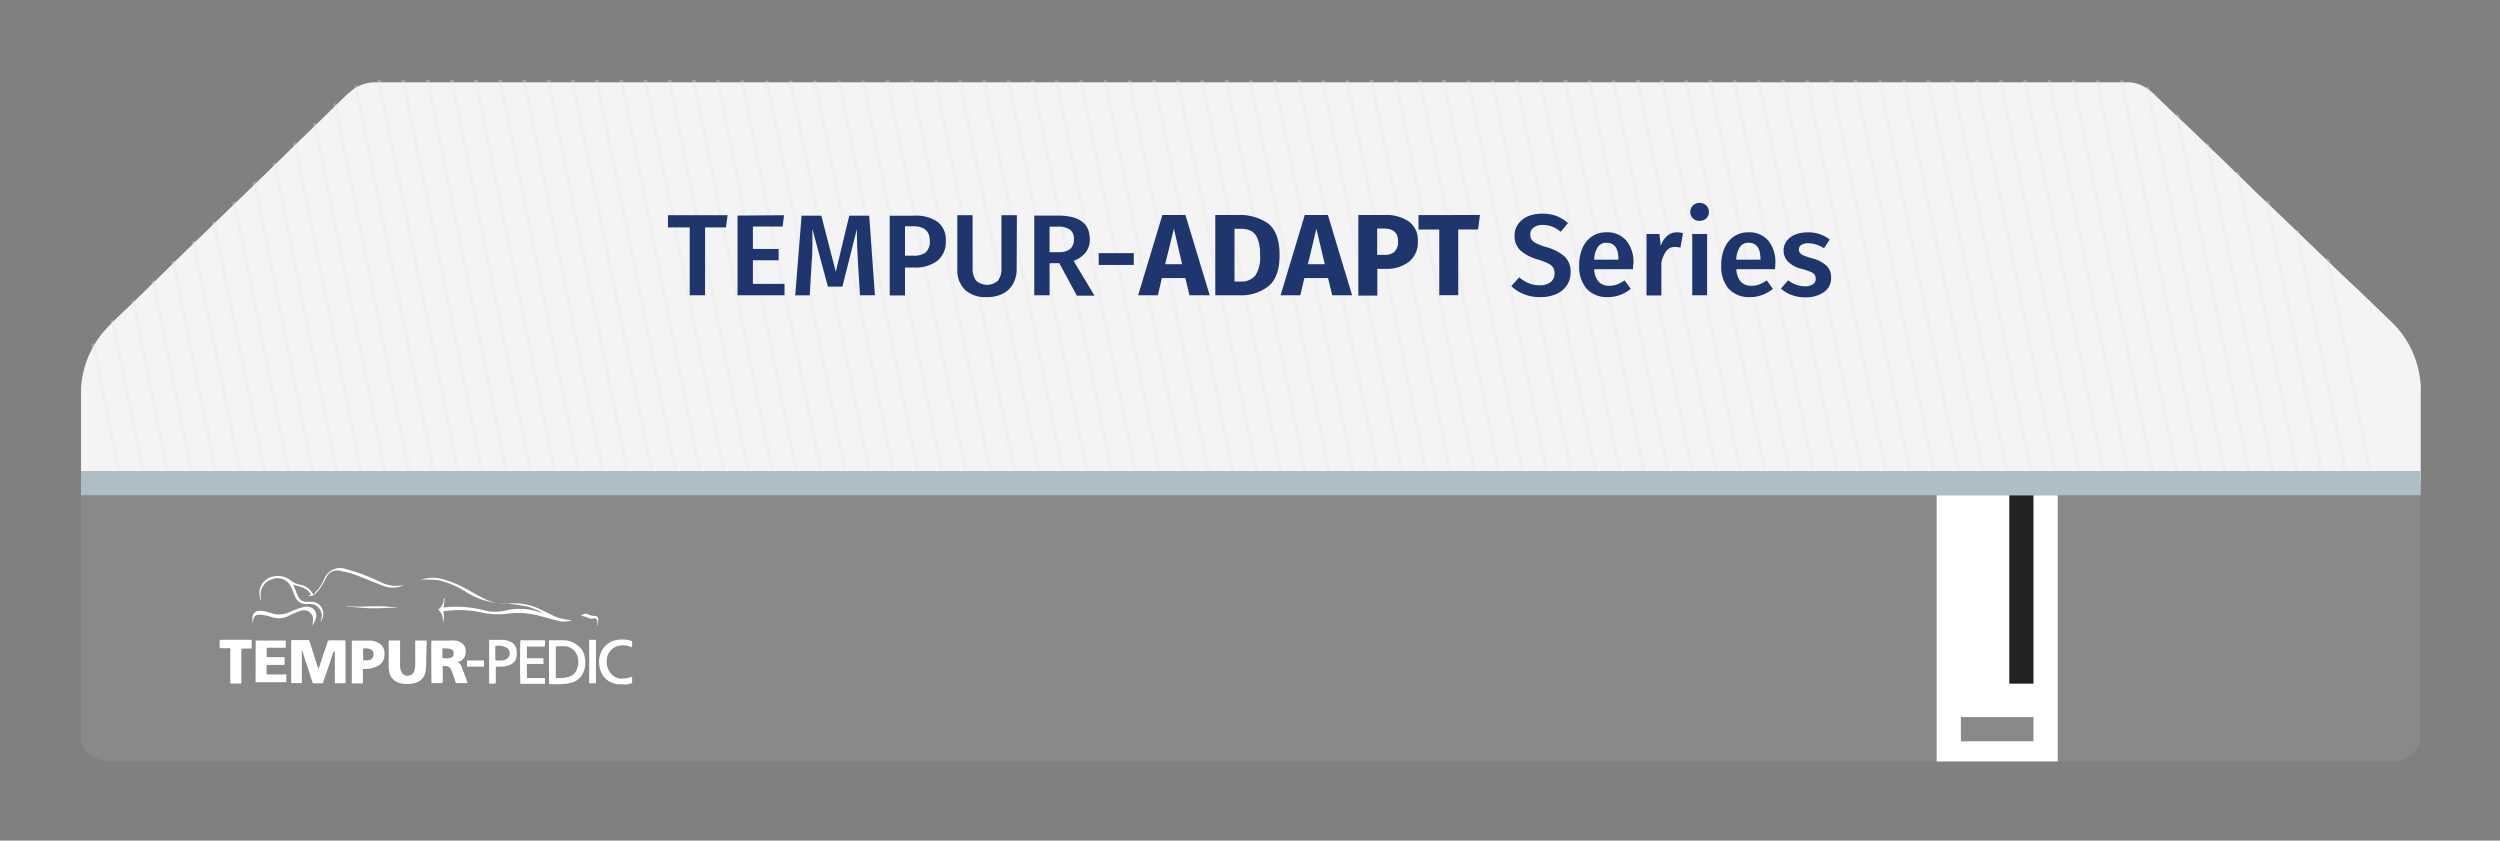 <?xml version="1.0" encoding="UTF-8"?> <svg xmlns="http://www.w3.org/2000/svg" viewBox="0 0 345 116"><rect x="0" y="0" width="345" height="116" fill="#808080" stroke="none"/><title>TempurepedicAdaptMediumHybrid</title><g id="bfd6bbf6-454b-4af2-80e2-edd679b05aee" data-name="Mobile Text"><path d="M334.06,54V66.67H11.18V54.32c0-.25,0-.52,0-.77a12.69,12.69,0,0,1,.23-1.75,12.92,12.92,0,0,1,1.48-4,12.48,12.48,0,0,1,.89-1.38,13.62,13.62,0,0,1,1.11-1.3l.3-.31L16,44l.88-.85L18,42.1l1.26-1.23,1.69-1.65h0l1.46-1.42L24,36.23l1.64-1.6,1.44-1.39,8-7.74,1.43-1.38,1.64-1.6,1.39-1.36h0l3-2.92,1.1-1.07.94-.91,1.09-1.06L46.9,14l1.18-1.15.05,0a5.17,5.17,0,0,1,3.57-1.49H293.47a2.48,2.48,0,0,1,.47,0,4.8,4.8,0,0,1,1.69.47,6.25,6.25,0,0,1,1.46,1l2.66,2.56,1.26,1.2,1.08,1,.62.6,1.09,1.05,1.25,1.2,1.3,1.24h0l2.06,2h0l1.67,1.61h0L311.81,27,313,28.11l2.27,2.17,4.8,4.61.9.87,1.49,1.43,1.71,1.64,1.09,1h0L328.55,43l1.08,1.05.33.31a3.76,3.76,0,0,1,.28.29,10.24,10.24,0,0,1,1,1.11,11.66,11.66,0,0,1,.95,1.38,11.35,11.35,0,0,1,.76,1.47,12.83,12.83,0,0,1,.95,3.22,11.62,11.62,0,0,1,.18,2Z" fill="#f4f4f4"></path><path d="M334,66.67V102a3.19,3.19,0,0,1-2.4,2.79,5.14,5.14,0,0,1-1.26.28c-.2,0-.4,0-.6,0H15.42a5.39,5.39,0,0,1-1.41-.18,4.47,4.47,0,0,1-1.06-.4,3,3,0,0,1-1.8-2.53V66.67Z" fill="#89898b"></path><path d="M43.94,92.3c.07-.18.13-.3.18-.43l.51-1.56c.19-.58.4-1.16.58-1.74a.25.25,0,0,1,.27-.2h2c.16,0,.2,0,.2.21v5.51c0,.06,0,.11,0,.2-.49,0-1,0-1.47,0,0-.75,0-1.49,0-2.22s0-1.46,0-2.19h-.06L46,90l-.69,2.07-.51,1.5a4.11,4.11,0,0,0-.19.56.21.21,0,0,1-.23.17H43.26a.14.14,0,0,1-.15-.13c-.15-.49-.3-1-.46-1.47-.22-.66-.44-1.32-.65-2-.09-.25-.15-.5-.23-.75a.36.36,0,0,0-.12-.16c0,1.49,0,3,0,4.47-.49,0-1,0-1.47,0a1.49,1.49,0,0,1,0-.28c0-.75,0-1.5,0-2.26s0-1.7,0-2.55v-.59c0-.2,0-.25.22-.25h2.13c.11,0,.16.06.19.16l.75,2.38c.13.4.25.81.38,1.21Z" fill="#fff"></path><path d="M64.36,93.77l-.58-1.56a1.27,1.27,0,0,0-.58-.81s0,0,0-.09l.11,0a1.19,1.19,0,0,0,.82-.71,1.76,1.76,0,0,0,.12-1,1.11,1.11,0,0,0-.2-.52,1.7,1.7,0,0,0-1.25-.68,5,5,0,0,0-.78,0H59.54c-.06.28,0,5.69,0,5.87l.07,0c.43,0,.87,0,1.3,0,.15,0,.19-.06.19-.23,0-.57,0-1.15,0-1.73a2.58,2.58,0,0,1,0-.39h.43a.73.73,0,0,1,.7.45,4.91,4.91,0,0,1,.26.63c.15.42.28.83.42,1.26h1.59C64.47,94.09,64.42,93.93,64.36,93.77Zm-2.15-3a2.13,2.13,0,0,1-.75.07h-.41V89.5a3.15,3.15,0,0,1,1.15.07.58.58,0,0,1,.41.62A.56.56,0,0,1,62.21,90.77Z" fill="#fff"></path><path d="M55.21,88.41V89c0,1,0,1.92,0,2.88a1.68,1.68,0,0,0,.29,1,.8.8,0,0,0,.54.35,1,1,0,0,0,1.16-.69,4.88,4.88,0,0,0,.1-1.26c0-.76,0-1.51,0-2.27v-.62h1.58c0,.14,0,.27,0,.39l-.06,1.89c0,.59,0,1.18-.06,1.77a2,2,0,0,1-1.68,1.86,4.07,4.07,0,0,1-1.39.06,2.21,2.21,0,0,1-1.52-.7,2.07,2.07,0,0,1-.41-.74,4.12,4.12,0,0,1-.12-1.26v-3.1c0-.15,0-.18.17-.18H55A1.31,1.31,0,0,1,55.21,88.41Z" fill="#fff"></path><path d="M35.28,88.39h4.16c0,.35,0,.69,0,1a1.92,1.92,0,0,1-.3,0H37.1c-.25,0-.3,0-.3.27v.79c0,.2,0,.23.25.23h2.22a.89.89,0,0,1,0,.14v.77c0,.11,0,.17-.15.17l-1.3,0H37a.91.91,0,0,0-.21,0v.47c0,.21,0,.43,0,.64s0,.21.23.21h2.36l.13,0v1.06c-1.41,0-2.81,0-4.24,0Z" fill="#fff"></path><path d="M53.06,90.06a1.51,1.51,0,0,0-.68-1.24A2.59,2.59,0,0,0,51,88.4c-.66,0-1.32,0-2,0l-.45,0c0,1.93,0,3.83,0,5.73a.83.83,0,0,0,0,.18c.51,0,1,0,1.53,0,0-.36,0-.7,0-1s0-.67,0-1c.16,0,.29,0,.42,0A3.54,3.54,0,0,0,51.9,92,1.69,1.69,0,0,0,53,90.81,3.74,3.74,0,0,0,53.06,90.06Zm-1.51.28a.79.79,0,0,1-.76.78,3.8,3.8,0,0,1-.68,0V89.51a1.86,1.86,0,0,1,1,.07A.74.74,0,0,1,51.55,90.34Z" fill="#fff"></path><path d="M80.7,90.72a3.55,3.55,0,0,0-.25-.8,2.63,2.63,0,0,0-.93-1,3.11,3.11,0,0,0-1.71-.56c-.53,0-1,0-1.57,0h-.48v6.05h.56a10.07,10.07,0,0,0,2-.08c.25-.06.51-.1.75-.18a2.07,2.07,0,0,0,.73-.43,2.44,2.44,0,0,0,.8-1.17,4.61,4.61,0,0,0,.18-1A3.82,3.82,0,0,0,80.7,90.72Zm-1,1.29a1.82,1.82,0,0,1-.42.91,1.67,1.67,0,0,1-.66.44,4,4,0,0,1-1.49.21H76.7V89.2a11.8,11.8,0,0,1,1.46,0,2,2,0,0,1,1.25.8,2.28,2.28,0,0,1,.34.8A2.52,2.52,0,0,1,79.73,92Z" fill="#fff"></path><path d="M34.73,89.5H33.36a1.29,1.29,0,0,0-.06.25c0,.45,0,.89,0,1.34s0,.65,0,1,0,.65,0,1v1.24H31.78c0-.28,0-.55,0-.81V90.76c0-.31,0-.63,0-1s0-.31-.32-.31h-.88a1.41,1.41,0,0,1-.27-.05v-1a.55.55,0,0,1,.38-.11h3.78l.26,0Z" fill="#fff"></path><path d="M72.72,91.63v1.93H75.2v.8H71.82c-.08-.17-.06-5.75,0-6h3.38a2.69,2.69,0,0,1,0,.75c0,.09-.08.11-.16.11H72.88a.47.47,0,0,0-.16,0v1.61H75v.79Z" fill="#fff"></path><path d="M71.31,90.05a1.89,1.89,0,0,0-.06-.52,1.45,1.45,0,0,0-.88-1,2.49,2.49,0,0,0-1-.23H67.5v6a2,2,0,0,0,.92,0V92h.28a5,5,0,0,0,1.09-.07,3.4,3.4,0,0,0,.64-.2,1.46,1.46,0,0,0,.81-.91A2.3,2.3,0,0,0,71.31,90.05Zm-1.12.61a1,1,0,0,1-.39.35,1.41,1.41,0,0,1-.64.13c-.2,0-.4,0-.61,0s-.2,0-.2-.2v-1.8a2.43,2.43,0,0,1,1.52.22.89.89,0,0,1,.47.73A.91.91,0,0,1,70.19,90.66Z" fill="#fff"></path><path d="M82.24,94.29h-.93v-6l.45,0h.48Z" fill="#fff"></path><path d="M64.45,92v-.86h2.33V92C66,92,65.24,92,64.45,92Z" fill="#fff"></path><path d="M85.72,93.65a1.63,1.63,0,0,1-1-.34A2.38,2.38,0,0,1,84,92.5a2.63,2.63,0,0,1-.27-1.26A2.09,2.09,0,0,1,84,90.15a2.14,2.14,0,0,1,1.23-1,3.35,3.35,0,0,1,1.26-.06,1.78,1.78,0,0,1,.47.17l.16.08a1.17,1.17,0,0,0,.1-.8.11.11,0,0,0-.06-.09,4.15,4.15,0,0,0-2.56,0,2.88,2.88,0,0,0-1.78,1.9,3.16,3.16,0,0,0-.14,1.26,3.64,3.64,0,0,0,.47,1.53,2.77,2.77,0,0,0,1.31,1.08c.14,0,.28.11.43.15a4.13,4.13,0,0,0,.49.07c.2,0,.41,0,.61,0a3.18,3.18,0,0,0,.61,0l.63-.17v-.88s-.37.1-.41.11A3.33,3.33,0,0,1,85.72,93.65Z" fill="#fff"></path><path d="M47.07,78.36a26.86,26.86,0,0,1,5.52,2,4.75,4.75,0,0,0,3.21.36,3.6,3.6,0,0,1-2.85.14c-1.28-.47-2.53-1-3.82-1.51a13.06,13.06,0,0,0-2.29-.59,1.58,1.58,0,0,0-1.75.84c-.25.41-.44.86-.7,1.27a6.46,6.46,0,0,1-.8,1,1.21,1.21,0,0,1-1.12.37l.45-.14c-.49-1.06-1.56-1.08-2.47-1.45.26.62.48,1.24.77,1.82a1.3,1.3,0,0,0,1.18.58l.56,0a1.58,1.58,0,0,1,1.47.9,1.69,1.69,0,0,1-.22,1.87,1.72,1.72,0,0,1,.07-.21,1.64,1.64,0,0,0-1.41-2.27h-.51a1.53,1.53,0,0,1-1.65-1.06c-.2-.46-.35-.93-.59-1.36a2,2,0,0,0-2.52-1A2.24,2.24,0,0,0,36,82.53l.07.43a2.34,2.34,0,0,1,1.56-3.39,2.87,2.87,0,0,1,2.57.6,3.18,3.18,0,0,0,1.22.52,2.5,2.5,0,0,1,1.82,1.39c.31-.37.61-.69.85-1a8.37,8.37,0,0,0,.61-1.1,2.49,2.49,0,0,1,1.91-1.58Z" fill="#fff"></path><path d="M58.08,80a5.32,5.32,0,0,1,3.07-.07,17.15,17.15,0,0,1,4,1.79c.46.26.93.52,1.4.76a6.67,6.67,0,0,0,3.83.8,8.07,8.07,0,0,1,4.17.81l1.38.65a6.31,6.31,0,0,0,3,.82,2.93,2.93,0,0,1-1.87.12c-1.05-.25-2.09-.58-3.15-.82a10.93,10.93,0,0,0-4-.15,10.83,10.83,0,0,1-3.5-.19,14.12,14.12,0,0,0-5-.19l-.21,0a6.88,6.88,0,0,1,.06.89,3.08,3.08,0,0,1-.18.84,2.1,2.1,0,0,0-.59-1.94,1.91,1.91,0,0,0,.76-1.57l.12,0-.14,1.29.68-.08a15.46,15.46,0,0,1,4.93.47,6.1,6.1,0,0,0,3,0,8.37,8.37,0,0,1,4.57.24.91.91,0,0,0,.41.06c-.21-.1-.42-.21-.63-.3s-.48-.21-.72-.3a4.41,4.41,0,0,0-.7-.23,28.74,28.74,0,0,0-3.19-.43,10.2,10.2,0,0,1-5.07-1.45,12.13,12.13,0,0,0-4.13-1.78A18.63,18.63,0,0,0,58.08,80Z" fill="#fff"></path><path d="M34.89,86c0-.19-.06-.37-.07-.55,0-.77.39-1.21,1.15-1.15a4.42,4.42,0,0,1,1.3.26A3.32,3.32,0,0,0,40,84.44a14,14,0,0,1,1.88-.67,1.72,1.72,0,0,1,.84,0,1.19,1.19,0,0,1,.85,1.6,4.9,4.9,0,0,1-.46,1,6.48,6.48,0,0,0,.09-.77,1.27,1.27,0,0,0-1.68-1.32,7.66,7.66,0,0,0-1,.39c-.32.13-.62.3-.94.43a2.9,2.9,0,0,1-2,.08A7.56,7.56,0,0,0,36,84.83c-.74-.07-1.06.27-1.08,1V86Z" fill="#fff"></path><path d="M47.64,83.62c2.46.27,4.93-.22,7.37.31-.32,0-.64-.06-.95-.06-.88,0-1.76.1-2.63.07-1.16,0-2.31-.15-3.47-.24A1.87,1.87,0,0,1,47.64,83.62Z" fill="#fff"></path><path d="M82.45,86.4c0-.15,0-.3,0-.44,0-.53-.2-.71-.72-.6a.93.93,0,0,1-.65-.13,5,5,0,0,0-.89-.26.82.82,0,0,1,1.07-.14A2.21,2.21,0,0,0,82,85c.41,0,.56.14.55.56s0,.54-.07.8Z" fill="#fff"></path><rect x="267.26" y="68.34" width="16.7" height="36.74" fill="#fff"></rect><rect x="277.28" y="68.34" width="3.34" height="26" fill="#202223"></rect><rect x="270.6" y="98.96" width="10.02" height="3.34" fill="#89898b"></rect><path d="M16.75,67a.27.27,0,0,1-.27-.22l-3.82-19a.28.28,0,1,1,.54-.11l3.82,19a.28.28,0,0,1-.22.33Z" fill="#eae9e8" opacity="0.32"></path><path d="M20.09,67a.27.27,0,0,1-.27-.22l-4.5-22.27a.28.28,0,1,1,.55-.11l4.49,22.27a.28.28,0,0,1-.22.33Z" fill="#eae9e8" opacity="0.32"></path><path d="M23.43,67a.27.27,0,0,1-.27-.22l-5-25a.28.28,0,0,1,.22-.33.27.27,0,0,1,.32.22l5,25a.28.28,0,0,1-.22.33Z" fill="#eae9e8" opacity="0.32"></path><path d="M26.77,67a.27.27,0,0,1-.27-.22L20.91,39a.28.28,0,0,1,.54-.11L27,66.62a.28.28,0,0,1-.22.33Z" fill="#eae9e8" opacity="0.32"></path><path d="M30.11,67a.27.27,0,0,1-.27-.22L23.7,36.31a.28.28,0,1,1,.55-.11l6.13,30.42a.28.28,0,0,1-.22.33Z" fill="#eae9e8" opacity="0.32"></path><path d="M33.45,67a.27.27,0,0,1-.27-.22L26.5,33.6a.27.27,0,0,1,.21-.33.26.26,0,0,1,.33.22l6.68,33.13a.28.28,0,0,1-.22.33Z" fill="#eae9e8" opacity="0.32"></path><path d="M36.79,67a.27.27,0,0,1-.27-.22L29.29,30.88a.27.27,0,0,1,.21-.33.28.28,0,0,1,.33.22l7.23,35.85a.28.28,0,0,1-.22.33Z" fill="#eae9e8" opacity="0.32"></path><path d="M40.13,67a.27.27,0,0,1-.27-.22L32.08,28.16a.28.28,0,1,1,.55-.11L40.4,66.62a.28.28,0,0,1-.22.33Z" fill="#eae9e8" opacity="0.32"></path><path d="M43.47,67a.27.27,0,0,1-.27-.22L34.87,25.45a.28.28,0,0,1,.55-.11l8.32,41.28a.28.28,0,0,1-.22.33Z" fill="#eae9e8" opacity="0.32"></path><path d="M46.81,67a.27.27,0,0,1-.27-.22l-8.88-44a.27.27,0,0,1,.22-.32.27.27,0,0,1,.33.21l8.87,44a.28.28,0,0,1-.22.33Z" fill="#eae9e8" opacity="0.32"></path><path d="M50.15,67a.27.27,0,0,1-.27-.22L40.46,20a.28.28,0,0,1,.22-.33.27.27,0,0,1,.32.22l9.42,46.71a.28.28,0,0,1-.21.33Z" fill="#eae9e8" opacity="0.32"></path><path d="M53.49,67a.27.27,0,0,1-.27-.22l-10-49.43a.28.28,0,1,1,.54-.11l10,49.43a.28.28,0,0,1-.21.33Z" fill="#eae9e8" opacity="0.32"></path><path d="M56.83,67a.27.27,0,0,1-.27-.22L46,14.58a.27.27,0,0,1,.22-.32.27.27,0,0,1,.33.21L57.1,66.62a.28.28,0,0,1-.21.33Z" fill="#eae9e8" opacity="0.32"></path><path d="M60.17,67a.27.27,0,0,1-.27-.22l-11-54.67a.28.28,0,0,1,.22-.33.29.29,0,0,1,.33.22l11,54.67a.28.28,0,0,1-.21.33Z" fill="#eae9e8" opacity="0.32"></path><path d="M63.51,67a.27.27,0,0,1-.27-.22L52.07,11.33a.26.26,0,0,1,.21-.32.28.28,0,0,1,.33.21l11.17,55.4a.28.28,0,0,1-.21.33Z" fill="#eae9e8" opacity="0.32"></path><path d="M66.85,67a.27.27,0,0,1-.27-.22L55.41,11.33a.26.26,0,0,1,.21-.32.28.28,0,0,1,.33.21l11.17,55.4a.28.28,0,0,1-.21.33Z" fill="#eae9e8" opacity="0.32"></path><path d="M70.19,67a.27.27,0,0,1-.27-.22L58.75,11.33A.26.26,0,0,1,59,11a.28.28,0,0,1,.33.21l11.17,55.4a.28.28,0,0,1-.21.33Z" fill="#eae9e8" opacity="0.32"></path><path d="M73.53,67a.27.27,0,0,1-.27-.22L62.09,11.33A.27.27,0,0,1,62.3,11a.28.28,0,0,1,.33.21L73.8,66.62a.28.28,0,0,1-.21.33Z" fill="#eae9e8" opacity="0.32"></path><path d="M76.87,67a.27.27,0,0,1-.27-.22L65.43,11.33a.27.27,0,0,1,.21-.32.28.28,0,0,1,.33.21l11.17,55.4a.28.28,0,0,1-.21.33Z" fill="#eae9e8" opacity="0.32"></path><path d="M80.21,67a.28.28,0,0,1-.27-.22L68.77,11.33A.27.27,0,0,1,69,11a.28.28,0,0,1,.33.21l11.17,55.4a.28.28,0,0,1-.21.33Z" fill="#eae9e8" opacity="0.32"></path><path d="M83.55,67a.28.28,0,0,1-.27-.22L72.11,11.33a.27.27,0,0,1,.21-.32.28.28,0,0,1,.33.21l11.17,55.4a.28.28,0,0,1-.21.33Z" fill="#eae9e8" opacity="0.32"></path><path d="M86.89,67a.28.28,0,0,1-.27-.22L75.45,11.33a.27.27,0,0,1,.21-.32.28.28,0,0,1,.33.21l11.17,55.4A.28.28,0,0,1,87,67Z" fill="#eae9e8" opacity="0.32"></path><path d="M90.23,67a.28.28,0,0,1-.27-.22L78.79,11.33A.27.27,0,0,1,79,11a.28.28,0,0,1,.33.21L90.5,66.62a.28.28,0,0,1-.21.33Z" fill="#eae9e8" opacity="0.32"></path><path d="M93.57,67a.28.28,0,0,1-.27-.22L82.13,11.33a.27.27,0,0,1,.21-.32.28.28,0,0,1,.33.21l11.17,55.4a.27.27,0,0,1-.21.33Z" fill="#eae9e8" opacity="0.32"></path><path d="M96.91,67a.28.28,0,0,1-.27-.22L85.47,11.33a.27.27,0,0,1,.21-.32.28.28,0,0,1,.33.21l11.17,55.4A.27.27,0,0,1,97,67Z" fill="#eae9e8" opacity="0.32"></path><path d="M100.25,67a.28.28,0,0,1-.27-.22L88.81,11.33A.27.27,0,0,1,89,11a.28.28,0,0,1,.33.21l11.17,55.4a.27.27,0,0,1-.21.33Z" fill="#eae9e8" opacity="0.32"></path><path d="M103.59,67a.28.28,0,0,1-.27-.22L92.15,11.33a.27.27,0,0,1,.21-.32.27.27,0,0,1,.33.21l11.18,55.4a.28.28,0,0,1-.22.33Z" fill="#eae9e8" opacity="0.32"></path><path d="M106.93,67a.28.28,0,0,1-.27-.22L95.49,11.33A.27.27,0,0,1,95.7,11a.27.27,0,0,1,.33.21l11.18,55.4A.28.28,0,0,1,107,67Z" fill="#eae9e8" opacity="0.32"></path><path d="M110.27,67a.28.28,0,0,1-.27-.22L98.83,11.33A.27.27,0,0,1,99,11a.27.27,0,0,1,.33.21l11.18,55.4a.28.28,0,0,1-.22.33Z" fill="#eae9e8" opacity="0.32"></path><path d="M113.61,67a.28.28,0,0,1-.27-.22l-11.17-55.4a.27.27,0,0,1,.21-.32.27.27,0,0,1,.33.21l11.18,55.4a.28.28,0,0,1-.22.33Z" fill="#eae9e8" opacity="0.32"></path><path d="M117,67a.28.28,0,0,1-.27-.22l-11.17-55.4a.28.28,0,0,1,.54-.11l11.18,55.4A.28.28,0,0,1,117,67Z" fill="#eae9e8" opacity="0.32"></path><path d="M120.29,67a.28.28,0,0,1-.27-.22l-11.17-55.4a.28.28,0,0,1,.54-.11l11.18,55.4a.28.28,0,0,1-.22.33Z" fill="#eae9e8" opacity="0.32"></path><path d="M123.63,67a.28.28,0,0,1-.27-.22l-11.17-55.4a.28.28,0,0,1,.54-.11l11.18,55.4a.28.28,0,0,1-.22.33Z" fill="#eae9e8" opacity="0.32"></path><path d="M127,67a.28.28,0,0,1-.27-.22l-11.17-55.4a.28.28,0,0,1,.54-.11l11.18,55.4A.28.28,0,0,1,127,67Z" fill="#eae9e8" opacity="0.32"></path><path d="M130.31,67a.28.28,0,0,1-.27-.22l-11.17-55.4a.28.28,0,0,1,.54-.11l11.18,55.4a.28.28,0,0,1-.22.33Z" fill="#eae9e8" opacity="0.32"></path><path d="M133.65,67a.28.28,0,0,1-.27-.22l-11.17-55.4a.27.27,0,0,1,.22-.32.27.27,0,0,1,.32.21l11.18,55.4a.28.28,0,0,1-.22.33Z" fill="#eae9e8" opacity="0.32"></path><path d="M137,67a.28.28,0,0,1-.27-.22l-11.17-55.4a.27.27,0,0,1,.22-.32.27.27,0,0,1,.32.21l11.18,55.4a.28.28,0,0,1-.22.33Z" fill="#eae9e8" opacity="0.32"></path><path d="M140.33,67a.28.28,0,0,1-.27-.22l-11.17-55.4a.27.27,0,0,1,.22-.32.27.27,0,0,1,.32.21l11.18,55.4a.28.28,0,0,1-.22.33Z" fill="#eae9e8" opacity="0.32"></path><path d="M143.67,67a.28.28,0,0,1-.27-.22l-11.17-55.4a.27.27,0,0,1,.22-.32.27.27,0,0,1,.32.21L144,66.62a.28.28,0,0,1-.22.33Z" fill="#eae9e8" opacity="0.32"></path><path d="M147,67a.28.28,0,0,1-.27-.22l-11.17-55.4a.27.27,0,0,1,.22-.32.27.27,0,0,1,.32.21l11.18,55.4a.28.28,0,0,1-.22.33Z" fill="#eae9e8" opacity="0.32"></path><path d="M150.35,67a.28.28,0,0,1-.27-.22l-11.17-55.4a.27.27,0,0,1,.22-.32.27.27,0,0,1,.32.21l11.18,55.4a.28.28,0,0,1-.22.33Z" fill="#eae9e8" opacity="0.32"></path><path d="M153.69,67a.28.28,0,0,1-.27-.22l-11.17-55.4a.27.27,0,0,1,.22-.32.27.27,0,0,1,.32.21L154,66.62a.28.28,0,0,1-.22.33Z" fill="#eae9e8" opacity="0.32"></path><path d="M157,67a.28.28,0,0,1-.27-.22l-11.17-55.4a.27.27,0,0,1,.22-.32.27.27,0,0,1,.32.21l11.18,55.4a.28.28,0,0,1-.22.33Z" fill="#eae9e8" opacity="0.32"></path><path d="M160.37,67a.28.28,0,0,1-.27-.22l-11.17-55.4a.27.27,0,0,1,.22-.32.27.27,0,0,1,.32.21l11.18,55.4a.28.28,0,0,1-.22.33Z" fill="#eae9e8" opacity="0.32"></path><path d="M163.71,67a.28.28,0,0,1-.27-.22l-11.17-55.4a.27.27,0,0,1,.22-.32.27.27,0,0,1,.32.21L164,66.62a.28.28,0,0,1-.22.33Z" fill="#eae9e8" opacity="0.32"></path><path d="M167.05,67a.28.28,0,0,1-.27-.22l-11.17-55.4a.27.27,0,0,1,.22-.32.28.28,0,0,1,.33.21l11.17,55.4a.28.28,0,0,1-.22.33Z" fill="#eae9e8" opacity="0.32"></path><path d="M170.39,67a.29.29,0,0,1-.27-.22L159,11.33a.27.27,0,0,1,.22-.32.28.28,0,0,1,.33.21l11.17,55.4a.28.28,0,0,1-.22.33Z" fill="#eae9e8" opacity="0.32"></path><path d="M173.73,67a.29.29,0,0,1-.27-.22l-11.17-55.4a.27.27,0,0,1,.22-.32.28.28,0,0,1,.33.21L174,66.62a.28.28,0,0,1-.22.33Z" fill="#eae9e8" opacity="0.32"></path><path d="M177.08,67a.29.29,0,0,1-.28-.22l-11.17-55.4a.27.27,0,0,1,.22-.32.28.28,0,0,1,.33.21l11.17,55.4a.28.28,0,0,1-.22.33Z" fill="#eae9e8" opacity="0.32"></path><path d="M180.42,67a.29.29,0,0,1-.28-.22L169,11.33a.27.27,0,0,1,.22-.32.28.28,0,0,1,.33.21l11.17,55.4a.28.28,0,0,1-.22.33Z" fill="#eae9e8" opacity="0.32"></path><path d="M183.76,67a.29.29,0,0,1-.28-.22l-11.17-55.4a.27.27,0,0,1,.22-.32.28.28,0,0,1,.33.21L184,66.62a.28.28,0,0,1-.22.33Z" fill="#eae9e8" opacity="0.32"></path><path d="M187.1,67a.29.29,0,0,1-.28-.22l-11.17-55.4a.27.27,0,0,1,.22-.32.28.28,0,0,1,.33.21l11.17,55.4a.28.28,0,0,1-.22.33Z" fill="#eae9e8" opacity="0.32"></path><path d="M190.44,67a.29.29,0,0,1-.28-.22L179,11.33a.27.27,0,0,1,.22-.32.28.28,0,0,1,.33.21l11.17,55.4a.28.28,0,0,1-.22.33Z" fill="#eae9e8" opacity="0.32"></path><path d="M193.78,67a.29.29,0,0,1-.28-.22l-11.17-55.4a.27.27,0,0,1,.22-.32.28.28,0,0,1,.33.21l11.17,55.4a.28.28,0,0,1-.22.33Z" fill="#eae9e8" opacity="0.32"></path><path d="M197.12,67a.29.29,0,0,1-.28-.22l-11.17-55.4a.27.27,0,0,1,.22-.32.28.28,0,0,1,.33.21l11.17,55.4a.28.28,0,0,1-.22.33Z" fill="#eae9e8" opacity="0.32"></path><path d="M200.46,67a.29.29,0,0,1-.28-.22L189,11.33a.27.27,0,0,1,.22-.32.28.28,0,0,1,.33.21l11.17,55.4a.28.28,0,0,1-.22.33Z" fill="#eae9e8" opacity="0.32"></path><path d="M203.8,67a.29.29,0,0,1-.28-.22l-11.17-55.4a.27.27,0,0,1,.22-.32.28.28,0,0,1,.33.21l11.17,55.4a.28.28,0,0,1-.22.33Z" fill="#eae9e8" opacity="0.32"></path><path d="M207.14,67a.29.29,0,0,1-.28-.22l-11.17-55.4a.27.27,0,0,1,.22-.32.28.28,0,0,1,.33.21l11.17,55.4a.28.28,0,0,1-.22.33Z" fill="#eae9e8" opacity="0.32"></path><path d="M210.48,67a.29.29,0,0,1-.28-.22L199,11.33a.27.27,0,0,1,.22-.32.28.28,0,0,1,.33.21l11.17,55.4a.28.28,0,0,1-.22.33Z" fill="#eae9e8" opacity="0.32"></path><path d="M213.82,67a.29.29,0,0,1-.28-.22l-11.17-55.4a.27.27,0,0,1,.22-.32.28.28,0,0,1,.33.21l11.17,55.4a.28.28,0,0,1-.22.33Z" fill="#eae9e8" opacity="0.32"></path><path d="M217.16,67a.29.29,0,0,1-.28-.22l-11.17-55.4a.27.27,0,0,1,.22-.32.28.28,0,0,1,.33.21l11.17,55.4a.28.28,0,0,1-.22.33Z" fill="#eae9e8" opacity="0.32"></path><path d="M220.5,67a.29.29,0,0,1-.28-.22l-11.17-55.4a.27.27,0,0,1,.22-.32.28.28,0,0,1,.33.21l11.17,55.4a.28.28,0,0,1-.22.33Z" fill="#eae9e8" opacity="0.32"></path><path d="M223.84,67a.29.29,0,0,1-.28-.22l-11.17-55.4a.27.27,0,0,1,.22-.32.28.28,0,0,1,.33.21l11.17,55.4a.28.28,0,0,1-.22.33Z" fill="#eae9e8" opacity="0.32"></path><path d="M227.18,67a.29.29,0,0,1-.28-.22l-11.17-55.4A.27.27,0,0,1,216,11a.28.28,0,0,1,.33.21l11.17,55.4a.28.28,0,0,1-.22.33Z" fill="#eae9e8" opacity="0.32"></path><path d="M230.52,67a.29.29,0,0,1-.28-.22l-11.17-55.4a.27.27,0,0,1,.22-.32.28.28,0,0,1,.33.21l11.17,55.4a.28.28,0,0,1-.22.33Z" fill="#eae9e8" opacity="0.32"></path><path d="M233.86,67a.29.29,0,0,1-.28-.22l-11.17-55.4a.27.27,0,0,1,.22-.32.28.28,0,0,1,.33.21l11.17,55.4a.28.28,0,0,1-.22.33Z" fill="#eae9e8" opacity="0.32"></path><path d="M237.2,67a.29.29,0,0,1-.28-.22l-11.17-55.4A.27.27,0,0,1,226,11a.28.28,0,0,1,.33.21l11.17,55.4a.28.28,0,0,1-.22.33Z" fill="#eae9e8" opacity="0.32"></path><path d="M240.54,67a.27.27,0,0,1-.27-.22l-11.18-55.4a.27.27,0,0,1,.22-.32.28.28,0,0,1,.33.21l11.17,55.4a.28.28,0,0,1-.22.33Z" fill="#eae9e8" opacity="0.32"></path><path d="M243.88,67a.27.27,0,0,1-.27-.22l-11.18-55.4a.27.27,0,0,1,.22-.32.28.28,0,0,1,.33.21l11.17,55.4a.28.28,0,0,1-.22.33Z" fill="#eae9e8" opacity="0.32"></path><path d="M247.22,67a.27.27,0,0,1-.27-.22l-11.18-55.4A.27.27,0,0,1,236,11a.28.28,0,0,1,.33.21l11.17,55.4a.28.28,0,0,1-.22.33Z" fill="#eae9e8" opacity="0.32"></path><path d="M250.56,67a.27.27,0,0,1-.27-.22l-11.18-55.4a.27.27,0,0,1,.22-.32.28.28,0,0,1,.33.21l11.17,55.4a.28.28,0,0,1-.22.33Z" fill="#eae9e8" opacity="0.32"></path><path d="M253.9,67a.27.27,0,0,1-.27-.22l-11.18-55.4a.27.27,0,0,1,.22-.32.28.28,0,0,1,.33.21l11.17,55.4A.28.28,0,0,1,254,67Z" fill="#eae9e8" opacity="0.32"></path><path d="M257.24,67a.27.27,0,0,1-.27-.22l-11.18-55.4A.27.27,0,0,1,246,11a.28.28,0,0,1,.33.21l11.17,55.4a.28.28,0,0,1-.22.33Z" fill="#eae9e8" opacity="0.32"></path><path d="M260.58,67a.27.27,0,0,1-.27-.22l-11.18-55.4a.27.27,0,0,1,.22-.32.28.28,0,0,1,.33.21l11.17,55.4a.28.28,0,0,1-.22.33Z" fill="#eae9e8" opacity="0.32"></path><path d="M263.92,67a.27.27,0,0,1-.27-.22l-11.18-55.4a.27.27,0,0,1,.22-.32.28.28,0,0,1,.33.21l11.17,55.4A.28.28,0,0,1,264,67Z" fill="#eae9e8" opacity="0.32"></path><path d="M267.26,67a.27.27,0,0,1-.27-.22l-11.18-55.4A.27.27,0,0,1,256,11a.28.28,0,0,1,.33.21l11.17,55.4a.28.28,0,0,1-.22.33Z" fill="#eae9e8" opacity="0.32"></path><path d="M270.6,67a.27.27,0,0,1-.27-.22l-11.18-55.4a.27.27,0,0,1,.22-.32.28.28,0,0,1,.33.21l11.17,55.4a.28.28,0,0,1-.22.33Z" fill="#eae9e8" opacity="0.32"></path><path d="M273.94,67a.27.27,0,0,1-.27-.22l-11.18-55.4a.27.27,0,0,1,.22-.32.28.28,0,0,1,.33.21l11.17,55.4A.28.28,0,0,1,274,67Z" fill="#eae9e8" opacity="0.32"></path><path d="M277.28,67a.27.27,0,0,1-.27-.22l-11.18-55.4a.27.27,0,0,1,.22-.32.28.28,0,0,1,.33.21l11.17,55.4a.28.28,0,0,1-.22.33Z" fill="#eae9e8" opacity="0.32"></path><path d="M280.62,67a.27.27,0,0,1-.27-.22l-11.18-55.4a.27.27,0,0,1,.22-.32.28.28,0,0,1,.33.21l11.17,55.4a.28.28,0,0,1-.22.33Z" fill="#eae9e8" opacity="0.32"></path><path d="M284,67a.27.27,0,0,1-.27-.22l-11.18-55.4a.27.27,0,0,1,.22-.32.28.28,0,0,1,.33.21l11.17,55.4A.28.28,0,0,1,284,67Z" fill="#eae9e8" opacity="0.32"></path><path d="M287.3,67a.27.27,0,0,1-.27-.22l-11.18-55.4a.27.27,0,0,1,.22-.32.28.28,0,0,1,.33.21l11.17,55.4a.28.28,0,0,1-.21.33Z" fill="#eae9e8" opacity="0.32"></path><path d="M290.64,67a.27.27,0,0,1-.27-.22l-11.18-55.4a.27.27,0,0,1,.22-.32.28.28,0,0,1,.33.21l11.17,55.4a.28.28,0,0,1-.21.33Z" fill="#eae9e8" opacity="0.32"></path><path d="M294,67a.27.27,0,0,1-.27-.22l-11.18-55.4a.27.27,0,0,1,.22-.32.28.28,0,0,1,.33.21l11.17,55.4A.28.28,0,0,1,294,67Z" fill="#eae9e8" opacity="0.32"></path><path d="M297.32,67a.27.27,0,0,1-.27-.22l-11.18-55.4a.27.27,0,0,1,.22-.32.28.28,0,0,1,.33.21l11.17,55.4a.28.28,0,0,1-.21.33Z" fill="#eae9e8" opacity="0.32"></path><path d="M300.66,67a.27.27,0,0,1-.27-.22l-11.18-55.4a.27.27,0,0,1,.22-.32.28.28,0,0,1,.33.21l11.17,55.4a.28.28,0,0,1-.21.33Z" fill="#eae9e8" opacity="0.32"></path><path d="M304,67a.27.27,0,0,1-.27-.22l-11.18-55.4a.27.27,0,0,1,.22-.32.28.28,0,0,1,.33.21l11.17,55.4a.28.28,0,0,1-.21.33Z" fill="#eae9e8" opacity="0.32"></path><path d="M307.34,67a.27.27,0,0,1-.27-.22l-11-54.46a.28.28,0,1,1,.55-.11l11,54.46a.28.28,0,0,1-.21.33Z" fill="#eae9e8" opacity="0.32"></path><path d="M310.68,67a.27.27,0,0,1-.27-.22L300.2,16.12a.28.28,0,0,1,.22-.33.27.27,0,0,1,.32.22L311,66.62a.28.28,0,0,1-.21.33Z" fill="#eae9e8" opacity="0.32"></path><path d="M314,67a.27.27,0,0,1-.27-.22l-9.4-46.63a.28.28,0,0,1,.21-.33.28.28,0,0,1,.33.22l9.4,46.63a.28.28,0,0,1-.21.33Z" fill="#eae9e8" opacity="0.32"></path><path d="M317.36,67a.27.27,0,0,1-.27-.22L308.48,24a.28.28,0,1,1,.56,0h0l8.59,42.6a.28.28,0,0,1-.21.33Z" fill="#eae9e8" opacity="0.32"></path><path d="M320.7,67a.28.28,0,0,1-.27-.22L312.63,28a.28.28,0,0,1,.55-.11L321,66.62a.28.28,0,0,1-.21.33Z" fill="#eae9e8" opacity="0.32"></path><path d="M324,67a.28.28,0,0,1-.27-.22l-7-34.77a.28.28,0,0,1,.55,0h0l7,34.65a.28.28,0,0,1-.21.33Z" fill="#eae9e8" opacity="0.32"></path><path d="M327.38,67a.28.28,0,0,1-.27-.22L320.91,36a.28.28,0,0,1,.55-.11l6.19,30.73a.28.28,0,0,1-.21.33Z" fill="#eae9e8" opacity="0.32"></path><rect x="11.18" y="65" width="322.88" height="3.34" fill="#adbec4"></rect><path d="M100.41,29.7l-.23,1.68H97.3v9.37H95.18V31.38h-3V29.7Z" fill="#1e356e"></path><path d="M108.2,29.7,108,31.26H103.9v3.09h3.55v1.57H103.9v3.25h4.36v1.58h-6.48v-11Z" fill="#1e356e"></path><path d="M120.74,40.75h-2.06l-.29-4.62c-.09-1.65-.14-3-.14-3.94v-.57l-2,7.93h-2l-2.14-7.95c0,.7,0,1.24,0,1.6,0,1,0,2-.1,3l-.27,4.56h-2l.88-11h2.72l2,7.74,1.86-7.74h2.75Z" fill="#1e356e"></path><path d="M129.34,30.58a3.06,3.06,0,0,1,1.18,2.64A3.32,3.32,0,0,1,129.34,36a5,5,0,0,1-3.16.92h-1.29v3.85h-2.11v-11H126A5.38,5.38,0,0,1,129.34,30.58Zm-1.6,4.26a2,2,0,0,0,.57-1.62c0-1.31-.76-2-2.29-2h-1.13v4.06H126A2.65,2.65,0,0,0,127.74,34.84Z" fill="#1e356e"></path><path d="M140.3,37.14a4.07,4.07,0,0,1-.48,2,3.31,3.31,0,0,1-1.4,1.37,4.79,4.79,0,0,1-2.25.49,4.16,4.16,0,0,1-3-1,3.77,3.77,0,0,1-1.06-2.81V29.7h2.11V37a2.69,2.69,0,0,0,.49,1.74,2.27,2.27,0,0,0,3,0,2.64,2.64,0,0,0,.49-1.74V29.7h2.13Z" fill="#1e356e"></path><path d="M146.18,36.32h-1.34v4.43h-2.11v-11H146q4.39,0,4.39,3.25a2.9,2.9,0,0,1-.55,1.82,3.74,3.74,0,0,1-1.69,1.17l2.89,4.81h-2.43Zm-1.34-1.52h1.31a2.35,2.35,0,0,0,1.53-.44A1.73,1.73,0,0,0,148.2,33a1.54,1.54,0,0,0-.54-1.31,2.78,2.78,0,0,0-1.68-.41h-1.14Z" fill="#1e356e"></path><path d="M151.62,36.56V34.93h4.84v1.63Z" fill="#1e356e"></path><path d="M164.15,40.75l-.57-2.38h-3.24l-.56,2.38h-2.72l3.35-11.08h3.18l3.35,11.08Zm-3.36-4.29h2.34L162,31.57Z" fill="#1e356e"></path><path d="M175,30.84c1,.78,1.58,2.22,1.58,4.31s-.51,3.51-1.54,4.35a6.11,6.11,0,0,1-4,1.25h-3.33V29.67h3.09A6.84,6.84,0,0,1,175,30.84Zm-4.64.73v7.28h.86a2.42,2.42,0,0,0,2-.81,4.62,4.62,0,0,0,.67-2.89,5.6,5.6,0,0,0-.34-2.2,2,2,0,0,0-.91-1.08,3,3,0,0,0-1.42-.3Z" fill="#1e356e"></path><path d="M183.85,40.75l-.58-2.38H180l-.56,2.38h-2.72l3.34-11.08h3.19l3.34,11.08Zm-3.36-4.29h2.33l-1.16-4.89Z" fill="#1e356e"></path><path d="M194.44,30.58a3.16,3.16,0,0,1,1.22,2.7,3.37,3.37,0,0,1-1.2,2.82,4.93,4.93,0,0,1-3.19,1h-1.2v3.69h-2.62V29.67H191A5.57,5.57,0,0,1,194.44,30.58Zm-2,4.15a1.85,1.85,0,0,0,.49-1.45q0-1.74-1.95-1.74h-.93v3.63h1A2,2,0,0,0,192.46,34.73Z" fill="#1e356e"></path><path d="M204.23,29.67l-.25,2h-2.74v9.07h-2.62V31.68h-2.87v-2Z" fill="#1e356e"></path><path d="M214.76,29.79a5.34,5.34,0,0,1,1.62,1l-1,1.2a4.25,4.25,0,0,0-1.2-.72,3.63,3.63,0,0,0-1.28-.23,2,2,0,0,0-1.24.35,1.12,1.12,0,0,0-.48,1,1.15,1.15,0,0,0,.19.69,1.68,1.68,0,0,0,.66.51,8.54,8.54,0,0,0,1.43.53,6.57,6.57,0,0,1,2.45,1.27,2.88,2.88,0,0,1,.83,2.22,3.11,3.11,0,0,1-.51,1.76,3.34,3.34,0,0,1-1.45,1.2,5.3,5.3,0,0,1-2.24.43,5.8,5.8,0,0,1-2.26-.41,5.2,5.2,0,0,1-1.72-1.11l1.09-1.21a4.94,4.94,0,0,0,1.33.82,3.88,3.88,0,0,0,1.52.28,2.35,2.35,0,0,0,1.47-.43,1.46,1.46,0,0,0,.56-1.22,1.56,1.56,0,0,0-.19-.79,1.71,1.71,0,0,0-.66-.56,8.57,8.57,0,0,0-1.34-.52,6.27,6.27,0,0,1-2.55-1.31,2.71,2.71,0,0,1-.78-2,2.75,2.75,0,0,1,.48-1.6,3.16,3.16,0,0,1,1.33-1.07,4.65,4.65,0,0,1,1.95-.38A5.68,5.68,0,0,1,214.76,29.79Z" fill="#1e356e"></path><path d="M225.34,37.15H220a2.73,2.73,0,0,0,.64,1.76,2,2,0,0,0,1.44.53,3.06,3.06,0,0,0,1.06-.18,5.31,5.31,0,0,0,1.06-.57l.84,1.17A4.9,4.9,0,0,1,221.93,41a3.79,3.79,0,0,1-3-1.18,4.7,4.7,0,0,1-1-3.23,5.76,5.76,0,0,1,.44-2.33,3.68,3.68,0,0,1,1.3-1.62,3.46,3.46,0,0,1,2-.58,3.42,3.42,0,0,1,2.75,1.13,4.65,4.65,0,0,1,1,3.14C225.38,36.43,225.37,36.71,225.34,37.15Zm-2-1.42c0-1.48-.55-2.23-1.65-2.23a1.39,1.39,0,0,0-1.17.56,3.24,3.24,0,0,0-.51,1.77h3.33Z" fill="#1e356e"></path><path d="M232.25,32.18l-.35,2a3.38,3.38,0,0,0-.76-.1,1.43,1.43,0,0,0-1.18.54,4.07,4.07,0,0,0-.69,1.64v4.51h-2.05V32.29H229l.19,1.66a3.07,3.07,0,0,1,.88-1.4,2,2,0,0,1,1.33-.49A2.86,2.86,0,0,1,232.25,32.18Z" fill="#1e356e"></path><path d="M235.47,28.36a1.21,1.21,0,0,1,.36.89,1.19,1.19,0,0,1-.36.88,1.29,1.29,0,0,1-.93.35,1.27,1.27,0,0,1-.92-.35,1.19,1.19,0,0,1-.36-.88,1.21,1.21,0,0,1,.36-.89,1.24,1.24,0,0,1,.92-.36A1.26,1.26,0,0,1,235.47,28.36Zm.11,3.93v8.46h-2.05V32.29Z" fill="#1e356e"></path><path d="M244.94,37.15h-5.32a2.73,2.73,0,0,0,.64,1.76,2,2,0,0,0,1.44.53,3.06,3.06,0,0,0,1.06-.18,5,5,0,0,0,1.05-.57l.85,1.17A4.9,4.9,0,0,1,241.53,41a3.79,3.79,0,0,1-3-1.18,4.7,4.7,0,0,1-1-3.23,5.76,5.76,0,0,1,.44-2.33,3.68,3.68,0,0,1,1.3-1.62,3.46,3.46,0,0,1,2-.58A3.42,3.42,0,0,1,244,33.18a4.65,4.65,0,0,1,1,3.14C245,36.43,245,36.71,244.94,37.15Zm-2-1.42c0-1.48-.55-2.23-1.65-2.23a1.39,1.39,0,0,0-1.17.56,3.24,3.24,0,0,0-.51,1.77H243Z" fill="#1e356e"></path><path d="M252.5,33.06l-.8,1.2a3.94,3.94,0,0,0-2.12-.69,1.71,1.71,0,0,0-1,.23.73.73,0,0,0-.33.62.76.76,0,0,0,.14.48,1.41,1.41,0,0,0,.52.36,9.41,9.41,0,0,0,1.11.37,4.85,4.85,0,0,1,2,1,2.18,2.18,0,0,1,.67,1.69,2.28,2.28,0,0,1-1,2,4.3,4.3,0,0,1-2.54.71,5.23,5.23,0,0,1-1.9-.32,4.48,4.48,0,0,1-1.48-.88l1-1.15a3.72,3.72,0,0,0,2.3.83,2,2,0,0,0,1.1-.27.85.85,0,0,0,.4-.75,1,1,0,0,0-.15-.58,1.18,1.18,0,0,0-.54-.39,11.47,11.47,0,0,0-1.23-.41,4,4,0,0,1-1.9-1,2.17,2.17,0,0,1-.61-1.58,2.09,2.09,0,0,1,.41-1.26,2.73,2.73,0,0,1,1.15-.88,4.38,4.38,0,0,1,1.71-.32A4.69,4.69,0,0,1,252.5,33.06Z" fill="#1e356e"></path></g></svg> 